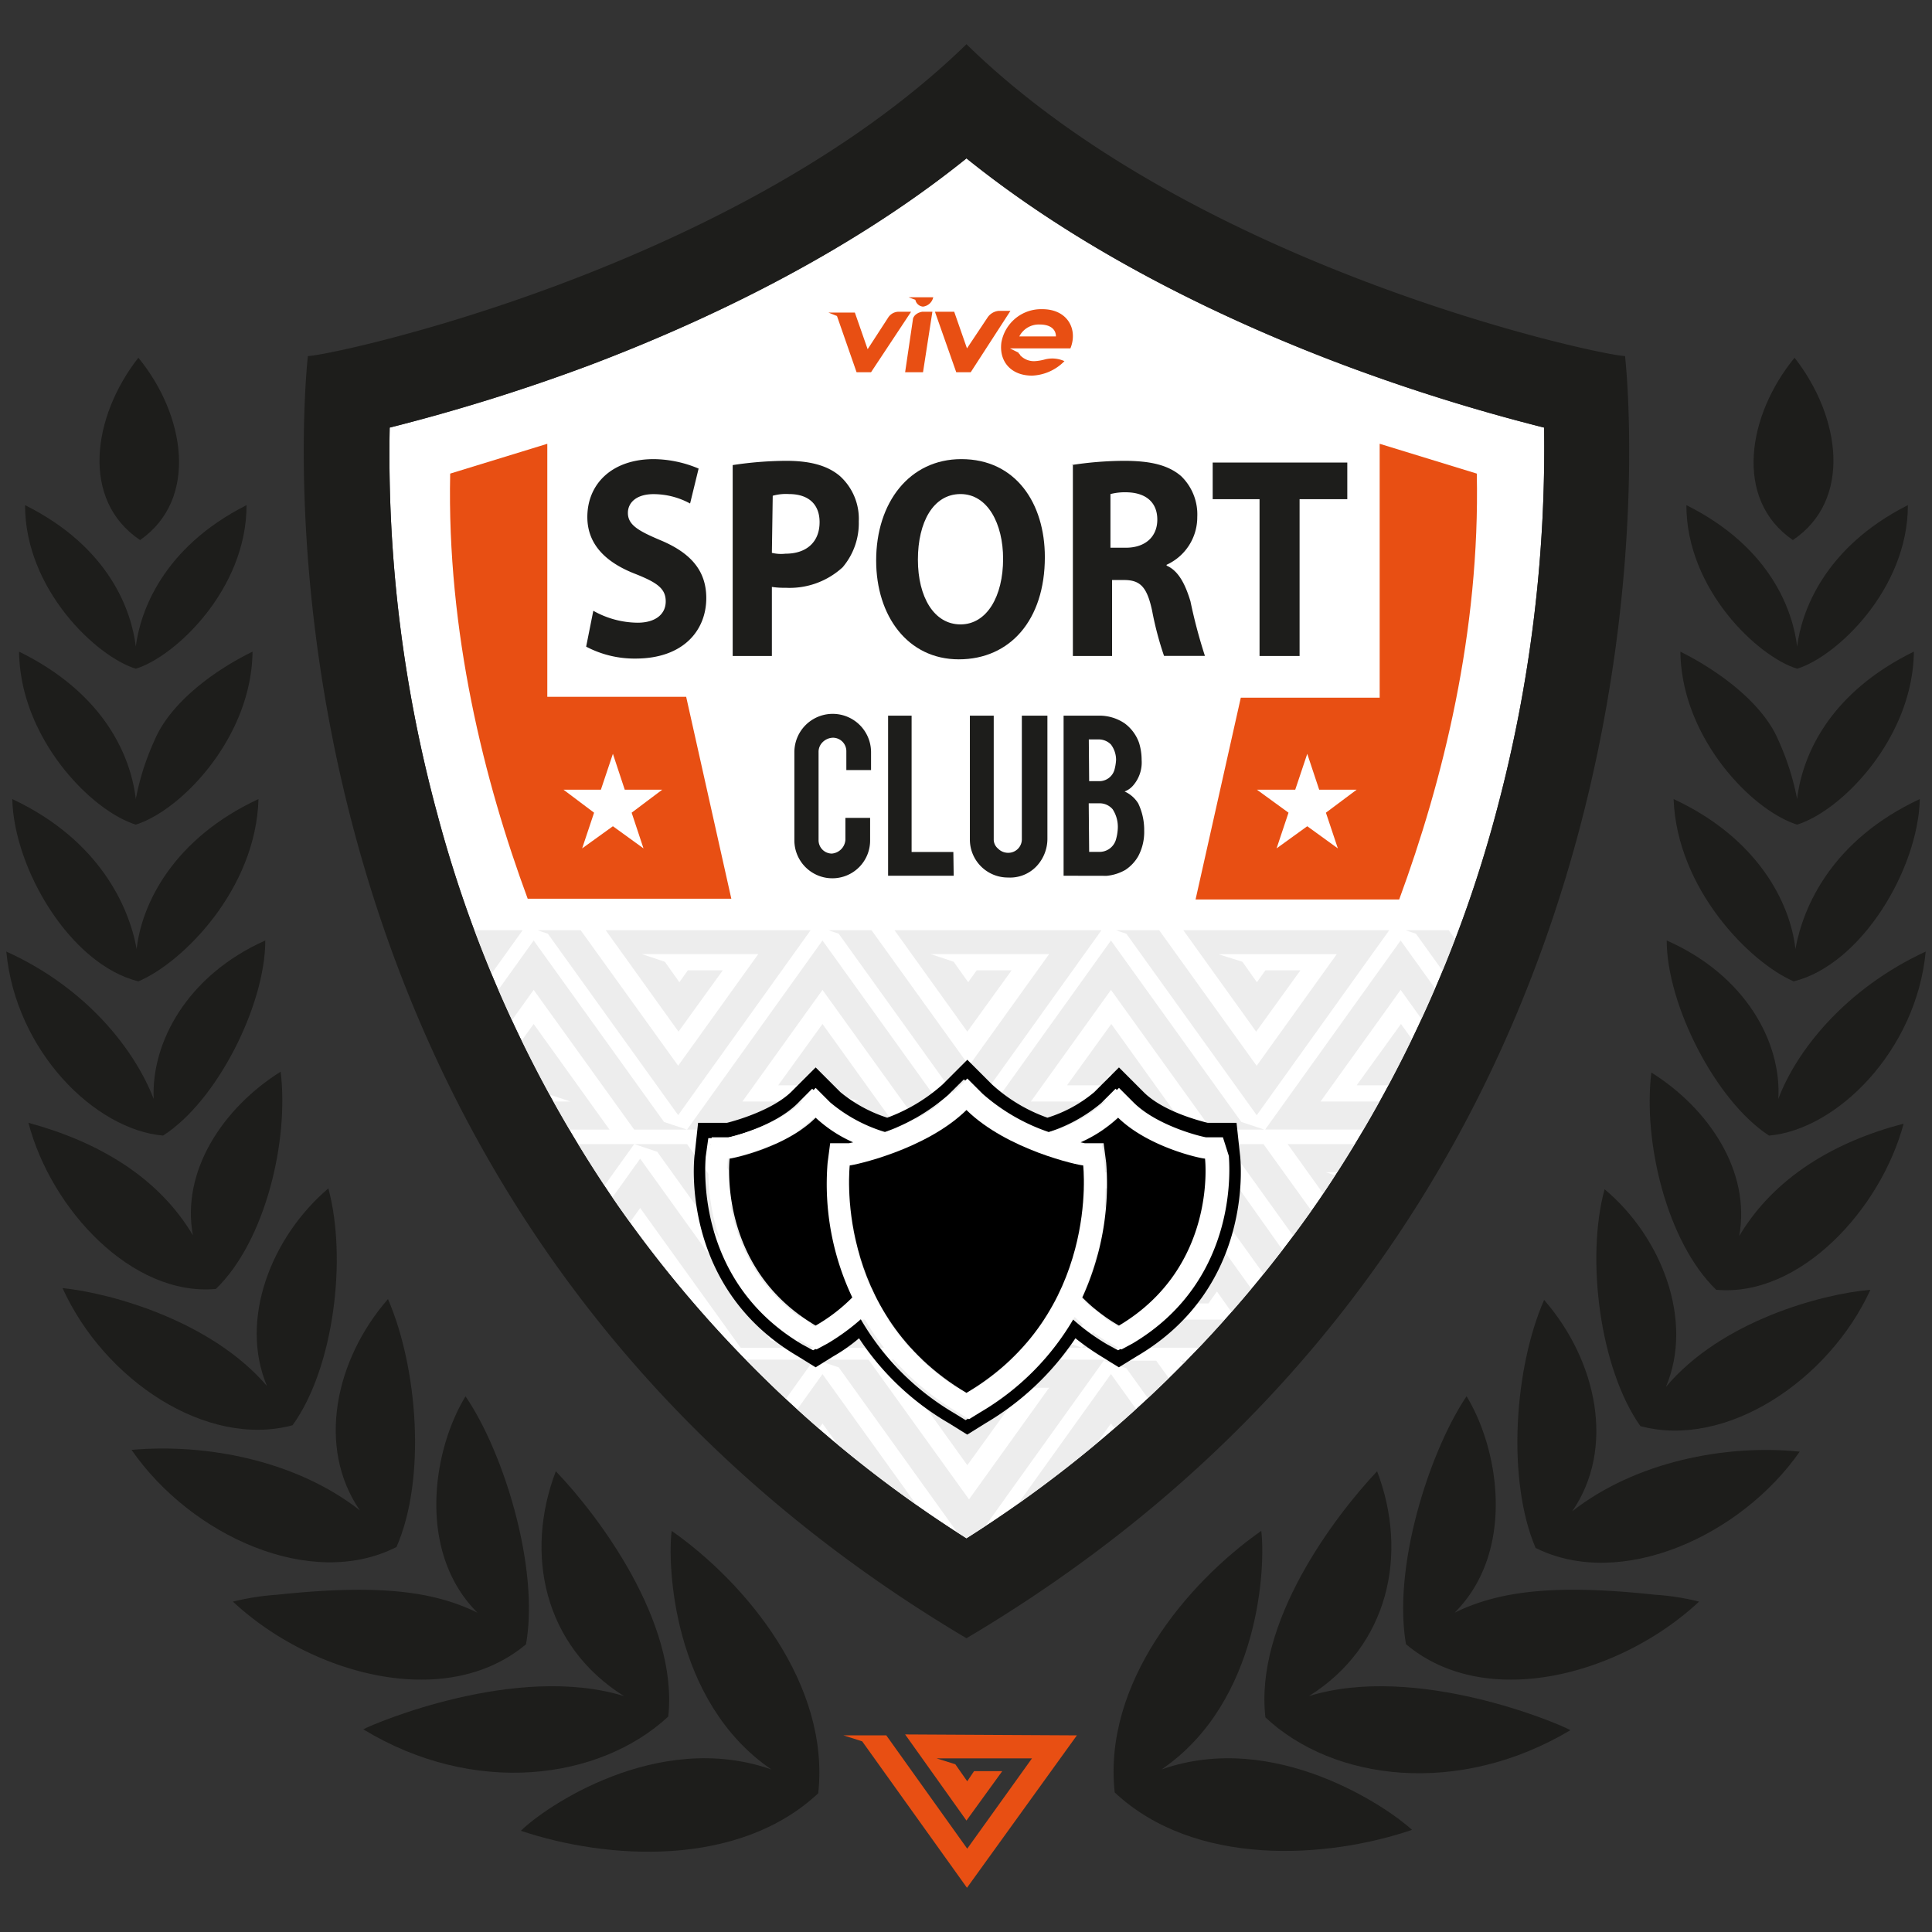 <svg viewBox="0 0 226.77 226.77" xmlns:xlink="http://www.w3.org/1999/xlink" xmlns="http://www.w3.org/2000/svg" data-name="Capa 1" id="Capa_1"><rect x="0" y="0" width="226.77" height="226.77" fill="#333333" stroke="none"/><defs><style>.cls-1{fill:none;}.cls-2{fill:#fff;}.cls-3{fill:#e84f13;}.cls-4{clip-path:url(#clip-path);}.cls-5{clip-path:url(#clip-path-2);}.cls-6{fill:#ededed;}.cls-7{fill:#1d1d1b;}</style><clipPath id="clip-path"><path d="M113.44,18.59c14.4,11.6,31.6,19.5,44.4,24.3a220.91,220.91,0,0,0,23.4,7.3,164.86,164.86,0,0,1-5.5,44.7,149,149,0,0,1-21,46.09,143.38,143.38,0,0,1-41.3,39.6,143.37,143.37,0,0,1-41-39.19,147.36,147.36,0,0,1-21.1-45.8,161.48,161.48,0,0,1-5.6-45.4,222.36,222.36,0,0,0,23.4-7.3c12.7-4.8,29.9-12.7,44.3-24.3" class="cls-1"></path></clipPath><clipPath id="clip-path-2"><polygon points="497.83 185.09 -67.97 184.78 -67.97 109.19 497.83 109.19 497.83 185.09" class="cls-1"></polygon></clipPath></defs><g data-name="Capa 2" id="Capa_2"><g data-name="Capa 1-2" id="Capa_1-2"><g data-name="Capa 2-2" id="Capa_2-2"><g data-name="Capa 2-2-2" id="Capa_2-2-2"><path d="M113.44,18.59c14.4,11.6,31.6,19.5,44.4,24.3a220.91,220.91,0,0,0,23.4,7.3,164.86,164.86,0,0,1-5.5,44.7,149,149,0,0,1-21,46.09,143.38,143.38,0,0,1-41.3,39.6,143.37,143.37,0,0,1-41-39.19,147.36,147.36,0,0,1-21.1-45.8,161.48,161.48,0,0,1-5.6-45.4,222.36,222.36,0,0,0,23.4-7.3c12.7-4.8,29.9-12.7,44.3-24.3" class="cls-2"></path><path d="M173.34,55.59l-11.4-3.5v29.8h-16.3l-5.31,23.69h23.9C169.34,91.69,173.74,74.19,173.34,55.59Z" class="cls-3"></path><path d="M80.54,81.79H64.24V52.09l-11.4,3.5c-.4,18.6,4,36.1,9.1,49.9h23.9Z" class="cls-3"></path><g class="cls-4"><g class="cls-5"><path d="M2.94,108.69l8.9,12.4,5.2-7.2h-4.1l-1,1.4-1.7-2.4-2.8-.9h13.9l-9.4,13.1L.14,108.69h-6.2l2.7.9,15.3,21.3,15.9-22.2Z" class="cls-6"></path><path d="M3.74,132.59l-8.9-12.4-5.2,7.2h4.1l1-1.4,1.7,2.4,2.7.9h-13.9l9.4-13.1,11.8,16.4h6.2l-2.7-.9-15.3-21.3-15.9,22.2Z" class="cls-6"></path><path d="M36.84,108.69l8.9,12.4,5.2-7.2h-4.1l-1,1.4-1.7-2.4-2.7-.9h13.9l-9.4,13.1L34,108.69h-6.2l2.7.9,15.3,21.3,15.9-22.2Z" class="cls-6"></path><path d="M70.74,108.69l8.9,12.4,5.2-7.2h-4.1l-1,1.4-1.7-2.4-2.7-.9H89l-9.4,13.1-11.8-16.4h-6.2l2.7.9,15.3,21.3,15.9-22.2Z" class="cls-6"></path><path d="M104.64,108.69l8.9,12.4,5.2-7.2h-4.1l-1,1.4-1.7-2.4-2.7-.9h13.9l-9.4,13.1-11.8-16.4h-6.2l2.7.9,15.3,21.3,15.9-22.2Z" class="cls-6"></path><path d="M105.44,132.59l-8.9-12.4-5.2,7.2h4.1l1-1.4,1.7,2.4,2.7.9H87.14l9.4-13.1,11.8,16.4h6.2l-2.7-.9-15.3-21.3-15.9,22.2Z" class="cls-6"></path><path d="M138.54,108.69l8.9,12.4,5.2-7.2h-4.11l-1,1.4-1.7-2.4L143,112h13.9l-9.4,13.1-11.79-16.4h-6.2l2.7.9,15.3,21.3,15.9-22.2Z" class="cls-6"></path><path d="M139.34,132.59l-8.9-12.4-5.2,7.2h4.1l1-1.4,1.7,2.4,2.7.9H121l9.4-13.1,11.8,16.4h6.2l-2.7-.9-15.3-21.3-15.9,22.19Z" class="cls-6"></path><path d="M71.54,132.59l-8.9-12.4-5.2,7.2h4.1l1-1.4,1.7,2.4,2.7.9H53.24l9.4-13.1,11.8,16.4h6.2l-2.7-.9-15.3-21.3-15.9,22.2Z" class="cls-6"></path><path d="M37.64,132.59l-8.9-12.4-5.2,7.2h4.1l1-1.4,1.7,2.4,2.7.9H19.34l9.4-13.1,11.8,16.4h6.2l-2.7-.9-15.3-21.3-15.9,22.2Z" class="cls-6"></path><path d="M172.54,108.69l8.9,12.4,5.2-7.2h-4.2l-1,1.4-1.7-2.4L177,112h13.9l-9.4,13.1-11.8-16.4h-6.2l2.7.9,15.3,21.3,15.9-22.2Z" class="cls-6"></path><path d="M206.44,108.69l8.89,12.4,5.2-7.2h-4.1l-1,1.4-1.7-2.4L211,112h13.9l-9.4,13.1-11.79-16.4h-6.2l2.7.9,15.3,21.3,15.9-22.2Z" class="cls-6"></path><path d="M241.14,132.59l-8.9-12.4-5.2,7.2h4.1l1-1.4,1.7,2.4,2.7.9h-13.8l9.4-13.1,11.8,16.4h6.2l-2.7-.9-15.3-21.3-15.9,22.19Z" class="cls-6"></path><path d="M207.24,132.59l-8.9-12.4-5.2,7.2h4.1l1-1.4,1.7,2.4,2.7.9h-13.8l9.4-13.1,11.8,16.4h6.2l-2.7-.9-15.3-21.3-15.9,22.19Z" class="cls-6"></path><path d="M173.34,132.59l-8.9-12.4-5.2,7.2h4.1l1-1.4,1.7,2.4,2.7.9H155l9.4-13.1,11.8,16.4h6.2l-2.7-.9-15.3-21.3-15.9,22.19Z" class="cls-6"></path><path d="M184.94,134.29l8.89,12.4,5.2-7.2h-4.1l-1,1.4-1.7-2.4-2.7-.9h13.9l-9.4,13.1-11.8-16.4H176l2.7.9,15.3,21.3,15.9-22.2Z" class="cls-6"></path><path d="M218.84,134.29l8.9,12.4,5.2-7.2h-4.11l-1,1.4-1.69-2.4-2.7-.9h13.89l-9.39,13.1L216,134.29h-6.2l2.7.9,15.3,21.3,15.9-22.2Z" class="cls-6"></path><path d="M219.64,158.19l-8.9-12.4-5.2,7.2h4.1l1-1.4,1.7,2.4,2.7.9h-13.9l9.39-13.11,11.81,16.41h6.2l-2.7-.9L210.74,136l-15.9,22.2Z" class="cls-6"></path><path d="M185.74,158.19l-8.9-12.4-5.2,7.2h4.1l1-1.4,1.7,2.4,2.7.9h-13.9l9.4-13.11,11.8,16.41h6.2l-2.7-.9L176.83,136l-15.89,22.2Z" class="cls-6"></path><path d="M-18.36,134.29l8.9,12.4,5.2-7.2h-4.1l-1,1.4-1.7-2.4-2.7-.9H.14l-9.4,13.1-11.8-16.4h-6.2l2.7.9,15.3,21.3,15.9-22.2Z" class="cls-6"></path><path d="M15.54,134.29l8.9,12.4,5.2-7.2h-4.1l-1,1.4-1.7-2.4-2.7-.9H34l-9.4,13.1-11.8-16.4H6.44l2.7.9,15.3,21.3,15.9-22.2Z" class="cls-6"></path><path d="M16.34,158.19l-8.9-12.4L2.24,153h4.1l1-1.4L9,154l2.7.9H-2.06l9.4-13.11,11.8,16.41h6.2l-2.7-.9L7.34,136l-15.9,22.2Z" class="cls-6"></path><path d="M49.44,134.29l8.9,12.4,5.2-7.2h-4.1l-1,1.4-1.7-2.4-2.7-.9h13.9l-9.4,13.1-11.8-16.4h-6.2l2.7.9,15.3,21.3,15.9-22.2Z" class="cls-6"></path><path d="M83.34,134.29l8.9,12.4,5.2-7.2h-4.1l-1,1.4-1.7-2.4-2.7-.9h13.9l-9.4,13.1-11.8-16.4h-6.2l2.7.9,15.3,21.3,15.9-22.2Z" class="cls-6"></path><path d="M117.24,134.29l8.9,12.4,5.2-7.2h-4.1l-1,1.4-1.7-2.4-2.7-.9h13.9l-9.4,13.1-11.8-16.4h-6.2l2.7.9,15.3,21.3,15.9-22.2Z" class="cls-6"></path><path d="M117.94,158.19l-8.9-12.4-5.2,7.2h4.1l1-1.4,1.7,2.4,2.69.9H99.64l9.4-13.11,11.8,16.41H127l-2.7-.9L109,136l-15.9,22.2Z" class="cls-6"></path><path d="M151.14,134.29l8.89,12.4,5.2-7.2H161l-1,1.4-1.7-2.4-2.69-.9h13.89l-9.39,13.1-11.81-16.4H142l2.7.9,15.3,21.3,15.9-22.2Z" class="cls-6"></path><path d="M151.84,158.19l-8.9-12.4-5.2,7.2h4.1l1-1.4,1.7,2.4,2.7.9h-13.9l9.4-13.11,11.8,16.41h6.2l-2.7-.9L142.94,136,127,158.19Z" class="cls-6"></path><path d="M84,158.19l-8.9-12.4L70,153h4.1l1-1.4,1.7,2.4,2.7.9H65.74l9.4-13.11,11.8,16.41h6.2l-2.7-.9L75.14,136l-15.9,22.2Z" class="cls-6"></path><path d="M50.14,158.19l-8.9-12.4L36,153h4.2l1-1.4,1.7,2.4,2.7.9H31.84l9.4-13.11L53,158.19h6.2l-2.7-.9L41.24,136l-15.9,22.2Z" class="cls-6"></path><path d="M2.94,159.58l8.9,12.4,5.2-7.2h-4.1l-1,1.4-1.7-2.4-2.8-.8h13.9l-9.4,13.1L.14,159.58h-6.2l2.7.9,15.3,21.3,15.9-22.2Z" class="cls-6"></path><path d="M3.74,183.49l-8.9-12.4-5.2,7.2h4.1l1-1.4,1.7,2.4,2.7.9h-13.9l9.4-13.11,11.8,16.41h6.2l-2.7-.9-15.3-21.3-15.9,22.2Z" class="cls-6"></path><path d="M36.84,159.58,45.74,172l5.2-7.2h-4.1l-1,1.4-1.7-2.4-2.7-.9h13.9L45.94,176,34,159.58h-6.2l2.7.9,15.3,21.3,15.9-22.2Z" class="cls-6"></path><path d="M70.74,159.58l8.9,12.4,5.2-7.2h-4.1l-1,1.41-1.7-2.4-2.7-.9H89L79.64,176l-11.8-16.41h-6.2l2.7.9,15.3,21.3,15.9-22.2Z" class="cls-6"></path><path d="M104.64,159.58l8.9,12.4,5.2-7.2h-4.1l-1,1.4-1.7-2.4-2.7-.89h13.9l-9.4,13.1-11.8-16.4h-6.2l2.7.9,15.3,21.3,15.9-22.2Z" class="cls-6"></path><path d="M105.44,183.49l-8.9-12.4-5.2,7.2h4.1l1-1.4,1.7,2.4,2.69.9H87.14l9.4-13.11,11.8,16.4h6.2l-2.7-.9-15.3-21.29-15.9,22.2Z" class="cls-6"></path><path d="M138.54,159.58l8.9,12.4,5.2-7.2h-4.11l-1,1.4-1.7-2.4L143,163h13.9l-9.4,13.1-11.79-16.39h-6.2l2.7.89,15.3,21.31,15.9-22.2h-24.9Z" class="cls-6"></path><path d="M139.34,183.49l-8.9-12.4-5.2,7.2h4.1l1-1.4,1.7,2.4,2.7.9H121l9.4-13.11,11.8,16.4h6.2l-2.7-.9-15.3-21.3-15.9,22.2Z" class="cls-6"></path><path d="M71.54,183.49l-8.9-12.4-5.2,7.2h4.1l1-1.4,1.7,2.4,2.7.9H53.24l9.4-13.11,11.8,16.4h6.2l-2.7-.9-15.3-21.29-15.9,22.2Z" class="cls-6"></path><path d="M37.64,183.49l-8.9-12.41-5.2,7.2h4.1l1-1.39,1.7,2.39,2.7.9H19.34l9.4-13.1,11.8,16.4h6.2l-2.7-.9-15.3-21.29-15.9,22.2Z" class="cls-6"></path><path d="M172.54,159.58l8.9,12.4,5.2-7.2h-4.2l-1,1.4-1.7-2.4L177,163h13.9l-9.4,13.1-11.8-16.39h-6.2l2.7.89,15.3,21.31,15.9-22.2Z" class="cls-6"></path><path d="M206.44,159.58l8.89,12.4,5.2-7.2h-4.1l-1,1.4-1.7-2.4-2.7-.89h13.9l-9.4,13.1-11.79-16.41h-6.2l2.7.9,15.3,21.3,15.9-22.2Z" class="cls-6"></path><path d="M241.14,183.49l-8.9-12.4-5.2,7.2h4.1l1-1.4,1.7,2.4,2.7.9h-13.8l9.4-13.11,11.8,16.4h6.2l-2.7-.9-15.3-21.3-15.9,22.2Z" class="cls-6"></path><path d="M207.24,183.49l-8.9-12.4-5.2,7.2h4.1l1-1.4,1.7,2.4,2.7.9h-13.8l9.4-13.11,11.8,16.4h6.2l-2.7-.9-15.3-21.3-15.9,22.2Z" class="cls-6"></path><path d="M173.34,183.49l-8.9-12.4-5.2,7.2h4.1l1-1.4,1.7,2.4,2.7.9H155l9.4-13.11,11.8,16.4h6.2l-2.7-.9-15.3-21.3-15.9,22.2Z" class="cls-6"></path><path d="M184.94,185.19l8.89,12.39,5.2-7.19h-4.1l-1,1.39-1.7-2.39-2.7-.9h13.9l-9.4,13.1-11.79-16.4H176l2.7.89L194,207.39l15.9-22.2Z" class="cls-6"></path><path d="M218.84,185.19l8.9,12.39,5.2-7.19h-4.11l-1,1.39-1.69-2.39-2.7-.9h13.89l-9.39,13.1L216,185.29h-6.2l2.7.9,15.3,21.3,15.9-22.2Z" class="cls-6"></path><path d="M219.64,209.08l-8.9-12.39-5.2,7.2h4.1l1-1.4,1.7,2.4,2.7.89h-13.9l9.39-13.1,11.8,16.4h6.2l-2.7-.9L210.74,187l-15.9,22.2Z" class="cls-6"></path><path d="M185.74,209.08l-8.9-12.39-5.2,7.2h4.1l1-1.4,1.7,2.4,2.7.89h-13.9l9.4-13.1,11.8,16.4h6.2l-2.7-.9L176.83,187l-15.89,22.21h24.8Z" class="cls-6"></path><path d="M-18.36,185.19l8.9,12.39,5.2-7.19h-4.1l-1,1.39-1.7-2.39-2.7-.9H.14l-9.4,13.09-11.8-16.39h-6.2l2.7.89,15.3,21.31,15.9-22.2Z" class="cls-6"></path><path d="M15.54,185.19l8.9,12.39,5.2-7.19h-4.1l-1,1.39-1.7-2.39-2.7-.9H34l-9.4,13.1-11.8-16.4H6.44l2.7.89,15.3,21.31,15.9-22.2Z" class="cls-6"></path><path d="M16.34,209.08l-8.9-12.39-5.2,7.2h4.1l1-1.4,1.7,2.4,2.7.89H-2.06l9.4-13.1,11.8,16.4h6.2l-2.7-.9L7.34,187l-15.9,22.2h24.9Z" class="cls-6"></path><path d="M49.44,185.19l8.9,12.39,5.2-7.19h-4.1l-1,1.39-1.7-2.39-2.7-.9h13.9l-9.4,13.1-11.8-16.4h-6.2l2.7.89,15.3,21.31,15.9-22.2Z" class="cls-6"></path><path d="M83.34,185.19l8.9,12.39,5.2-7.19h-4.1l-1,1.39-1.7-2.39-2.7-.9h13.9l-9.4,13.1-11.8-16.4h-6.2l2.7.89,15.3,21.31,15.9-22.2Z" class="cls-6"></path><path d="M117.24,185.19l8.9,12.39,5.2-7.19h-4.1l-1,1.39-1.7-2.39-2.7-.9h13.9l-9.4,13.1-11.8-16.4h-6.2l2.7.89,15.3,21.31,15.9-22.2Z" class="cls-6"></path><path d="M117.94,209.08,109,196.69l-5.2,7.2h4.1l1-1.4,1.7,2.4,2.69.89H99.64l9.4-13.1,11.8,16.4H127l-2.7-.9L109,187l-15.9,22.21h24.8Z" class="cls-6"></path><path d="M151.14,185.19,160,197.58l5.2-7.19H161l-1,1.39-1.7-2.39-2.69-.9h13.89l-9.39,13.1-11.8-16.4H142l2.7.89L160,207.39l15.9-22.2Z" class="cls-6"></path><path d="M151.84,209.08l-8.9-12.39-5.2,7.2h4.1l1-1.4,1.7,2.4,2.7.89h-13.9l9.4-13.1,11.8,16.4h6.2l-2.7-.9L142.94,187,127,209.08Z" class="cls-6"></path><path d="M84,209.08l-8.9-12.39-5.2,7.2H74l1-1.4,1.7,2.4,2.7.89H65.74l9.4-13.1,11.8,16.4h6.2l-2.7-.9L75.14,187l-15.9,22.2Z" class="cls-6"></path><path d="M50.14,209.08l-8.9-12.39-5.2,7.2h4.2l1-1.4,1.7,2.4,2.7.89H31.84l9.4-13.1L53,209.19h6.2l-2.7-.9L41.24,187l-15.9,22.2h24.8Z" class="cls-6"></path><path d="M2.94,210.79l8.9,12.4L17,216h-4.1l-1,1.4-1.7-2.4-2.7-.9h13.9L12,227.19.14,210.79h-6.2l2.7.9L11.84,233l15.9-22.2Z" class="cls-6"></path><path d="M3.74,234.69l-8.9-12.4-5.2,7.2h4.1l1-1.4,1.7,2.4,2.7.9h-13.9l9.4-13.11,11.8,16.41h6.2l-2.7-.9-15.3-21.3-15.9,22.2Z" class="cls-6"></path><path d="M36.84,210.79l8.9,12.4,5.2-7.2h-4.1l-1,1.4-1.7-2.4-2.7-.9h13.9l-9.4,13.1L34,210.79h-6.2l2.7.9L45.74,233l15.9-22.2Z" class="cls-6"></path><path d="M70.74,210.79l8.9,12.4,5.2-7.2h-4.1l-1,1.4L78,215l-2.7-.9H89l-9.4,13.1-11.8-16.4h-6.2l2.7.9L79.64,233l15.9-22.2Z" class="cls-6"></path><path d="M104.64,210.79l8.9,12.4,5.2-7.2h-4.1l-1,1.4-1.7-2.4-2.7-.9h13.9l-9.4,13.1-11.8-16.4h-6.2l2.7.9,15.3,21.3,15.9-22.2Z" class="cls-6"></path><path d="M105.44,234.69l-8.9-12.4-5.2,7.2h4.1l1-1.4,1.7,2.4,2.69.9H87.14l9.4-13.11,11.8,16.4h6.2l-2.7-.9-15.3-21.29-15.9,22.2Z" class="cls-6"></path><path d="M138.54,210.79l8.9,12.4,5.2-7.2h-4.11l-1,1.4-1.7-2.4-2.69-.9H157l-9.39,13.1-11.81-16.4h-6.19l2.69.9L147.64,233l15.89-22.2Z" class="cls-6"></path><path d="M139.34,234.69l-8.9-12.4-5.2,7.2h4.1l1-1.4,1.7,2.4,2.7.9H121l9.4-13.11,11.8,16.4h6.2l-2.7-.9-15.3-21.3-15.9,22.2Z" class="cls-6"></path><path d="M71.54,234.69l-8.9-12.4-5.2,7.2h4.1l1-1.4,1.7,2.4,2.7.9H53.24l9.4-13.11,11.8,16.4h6.2l-2.7-.9-15.3-21.29-15.9,22.2Z" class="cls-6"></path><path d="M37.64,234.69l-8.9-12.4-5.2,7.2h4.1l1-1.4,1.7,2.4,2.7.9H19.34l9.4-13.1,11.8,16.4h6.2l-2.7-.9-15.3-21.3-15.9,22.2Z" class="cls-6"></path><path d="M172.54,210.79l8.9,12.4,5.2-7.2h-4.2l-1,1.4-1.7-2.4-2.7-.9h13.9l-9.4,13.1-11.8-16.4h-6.2l2.7.9,15.3,21.3,15.9-22.2Z" class="cls-6"></path><path d="M206.44,210.79l8.89,12.4,5.2-7.2h-4.1l-1,1.4-1.7-2.4-2.7-.9h13.9l-9.39,13.1-11.8-16.4h-6.2l2.7.9,15.3,21.3,15.9-22.2Z" class="cls-6"></path><path d="M241.14,234.69l-8.9-12.4-5.2,7.2h4.1l1-1.4,1.7,2.4,2.7.9h-13.8l9.4-13.11,11.8,16.4h6.2l-2.7-.9-15.3-21.3-15.9,22.2Z" class="cls-6"></path><path d="M207.24,234.69l-8.9-12.4-5.2,7.2h4.1l1-1.4,1.7,2.4,2.7.9h-13.8l9.4-13.11,11.8,16.4h6.2l-2.7-.9-15.3-21.3-15.9,22.2Z" class="cls-6"></path><path d="M173.34,234.69l-8.9-12.4-5.2,7.2h4.1l1-1.4,1.7,2.4,2.7.9H155l9.4-13.11,11.8,16.4h6.2l-2.7-.9-15.3-21.3-15.9,22.2Z" class="cls-6"></path></g></g><path d="M97.74,103.09a4.46,4.46,0,0,1-4.5-4.4h0V88.29a4.5,4.5,0,0,1,9,0v2.1h-2.9v-2.2a1.58,1.58,0,0,0-1.56-1.6s0,0,0,0a1.78,1.78,0,0,0-1.2.5,1.59,1.59,0,0,0-.5,1.2v10.3a1.57,1.57,0,0,0,1.55,1.6h0a1.74,1.74,0,0,0,1.6-1.6V96h2.9v2.6a4.43,4.43,0,0,1-4.38,4.49Z" class="cls-7"></path><path d="M111.94,102.79h-7.7V84H107v16h4.9Z" class="cls-7"></path><path d="M118.34,103a4.46,4.46,0,0,1-4.5-4.4h0V84h2.8v14.5a1.39,1.39,0,0,0,.5,1.1,1.66,1.66,0,0,0,1.2.5,1.59,1.59,0,0,0,1.6-1.56v0h0V84h3v14.5a4.71,4.71,0,0,1-1.3,3.2A4.27,4.27,0,0,1,118.34,103Z" class="cls-7"></path><path d="M124.84,102.79V84H129a5.28,5.28,0,0,1,3,.9,4.84,4.84,0,0,1,1.7,2.3,6.73,6.73,0,0,1,.3,2,4.12,4.12,0,0,1-1,3,2.43,2.43,0,0,1-1,.7,3.62,3.62,0,0,1,1.6,1.4,7.21,7.21,0,0,1,.7,3.2,6.05,6.05,0,0,1-.7,3,4.78,4.78,0,0,1-1.5,1.6,5.41,5.41,0,0,1-2.2.7Zm3-11.1H129a1.85,1.85,0,0,0,1.8-1.3,5.57,5.57,0,0,0,.2-1.2,3,3,0,0,0-.6-1.8,2,2,0,0,0-1.4-.6h-1.2Zm0,8.3H129a2,2,0,0,0,2-1.5,5.57,5.57,0,0,0,.2-1.2,3.79,3.79,0,0,0-.6-2.3,2,2,0,0,0-1.61-.7h-1.2Z" class="cls-7"></path><path d="M69.64,71.69a10.74,10.74,0,0,0,5.2,1.4c2.1,0,3.3-1,3.3-2.5s-1-2.2-3.5-3.2c-3.4-1.3-5.7-3.4-5.7-6.7,0-3.9,2.9-6.8,7.8-6.8A13.82,13.82,0,0,1,82,55l-1,4.1a9,9,0,0,0-4.3-1.1c-2,0-3,1-3,2.2,0,1.4,1.2,2.1,3.8,3.2,3.6,1.5,5.4,3.6,5.4,6.8,0,3.8-2.7,7.1-8.3,7.1a12.15,12.15,0,0,1-5.8-1.4Z" class="cls-7"></path><path d="M86,54.59a42.81,42.81,0,0,1,6.3-.5c2.9,0,4.9.6,6.3,1.8a6.76,6.76,0,0,1,2.2,5.3,8,8,0,0,1-1.9,5.4,9.2,9.2,0,0,1-6.7,2.4,9.42,9.42,0,0,1-1.6-.1V77H86Zm4.6,10.3a4.52,4.52,0,0,0,1.6.1c2.5,0,4-1.4,4-3.7,0-2.1-1.3-3.3-3.6-3.3a5.78,5.78,0,0,0-1.9.2Z" class="cls-7"></path><path d="M122.64,65.39c0,7.4-4.1,12-10.1,12s-9.7-5.1-9.7-11.6c0-6.8,3.9-11.9,10-11.9C119.24,53.89,122.64,59.09,122.64,65.39Zm-14.9.3c0,4.4,1.9,7.6,5,7.6s5-3.3,5-7.7c0-4.1-1.8-7.6-5-7.6S107.74,61.29,107.74,65.69Z" class="cls-7"></path><path d="M125.74,54.59a41.47,41.47,0,0,1,6.2-.5c3.1,0,5.2.5,6.7,1.8a6.25,6.25,0,0,1,1.89,4.8,6.13,6.13,0,0,1-3.6,5.6v.1c1.4.6,2.2,2.2,2.8,4.19a61.06,61.06,0,0,0,1.7,6.41h-4.8a38.77,38.77,0,0,1-1.4-5.31c-.6-2.8-1.4-3.6-3.3-3.6h-1.4V77h-4.6V54.59Zm4.6,9.7h1.8c2.3,0,3.7-1.3,3.7-3.3s-1.3-3.1-3.4-3.2a7,7,0,0,0-2.1.2Z" class="cls-7"></path><path d="M147.84,58.59h-5.5v-4.3h15.8v4.3h-5.6V77h-4.7Z" class="cls-7"></path><path d="M113.44,18.59c14.4,11.6,31.6,19.5,44.4,24.3a220.91,220.91,0,0,0,23.4,7.3,164.86,164.86,0,0,1-5.5,44.7,149,149,0,0,1-21,46.09,143.38,143.38,0,0,1-41.3,39.6,143.37,143.37,0,0,1-41-39.19,147.36,147.36,0,0,1-21.1-45.8,161.48,161.48,0,0,1-5.6-45.4,222.36,222.36,0,0,0,23.4-7.3c12.7-4.8,29.9-12.7,44.3-24.3m0-13.4c-27.2,26.5-74.7,36.6-77.3,36.6,0,0-11.5,97.79,77.3,150.5,88.8-52.6,77.3-150.5,77.3-150.5C188.14,41.79,140.54,31.69,113.44,5.19Z" class="cls-7"></path><path d="M61.74,193c1.6-9.1-2.7-22.7-7.1-29.1-3.9,6.39-5.7,18.3,1.4,25.39-5.1-2.5-11.5-3.39-23.6-2.1a30.25,30.25,0,0,0-5.1.8C36.54,196.58,52.34,200.89,61.74,193Z" class="cls-7"></path><path d="M46.54,181.58c3.5-8,2.5-21-1-29.1-6.2,7.1-8.4,17.4-3.3,24.8-7.4-5.8-17.9-7.89-26.8-7.1C22.44,180.29,36.54,186.69,46.54,181.58Z" class="cls-7"></path><path d="M34.34,167.29c4.9-6.8,6.4-19.7,4.2-27.8-6.7,5.7-10.5,15.4-7.2,23.2-6.5-7.61-18.2-10.9-24-11.5C12.24,162,24.24,170,34.34,167.29Z" class="cls-7"></path><path d="M25.34,151.29c5.8-5.6,8.6-17.4,7.6-25.5-6.7,4.2-11.7,11.6-10.3,19.2-4.1-6.9-11.2-11-19.3-13.2C6,142,15.54,152.19,25.34,151.29Z" class="cls-7"></path><path d="M19.14,133.29c6.4-4.1,12-15.4,12-22.9-9.2,4.1-13.4,12-13.1,18.6-2.2-5.7-7.8-13-17.3-17.3C1.84,123.39,11.14,132.59,19.14,133.29Z" class="cls-7"></path><path d="M16.24,115.19c5.2-2.2,13.8-10.8,14.1-21.4-9.9,4.6-13.7,12.2-14.3,17.6-.9-5-4.4-12.81-14.6-17.6C1.64,102,8.24,113.19,16.24,115.19Z" class="cls-7"></path><path d="M15.94,96.79c5.4-1.7,13.6-10.3,13.7-20.3-4.7,2.3-9.7,6.1-11.5,10.4a29.83,29.83,0,0,0-2.2,6.9c-.5-4.3-3.1-12.1-13.7-17.3C2.34,86.49,10.54,95.09,15.94,96.79Z" class="cls-7"></path><path d="M15.94,78.49c4.6-1.4,13-9.3,13-19.2-9.9,5-12.5,12.6-13,16.6-.5-4.1-3-11.6-13-16.6C2.94,69.19,11.34,77.09,15.94,78.49Z" class="cls-7"></path><path d="M78.84,179.69c-.5,3.8,0,20,11.7,28-13.4-4.7-26.7,4.5-29.4,7.2,10.1,3.39,25.5,4.39,34.9-4.4C97.44,197.69,87.54,185.79,78.84,179.69Z" class="cls-7"></path><path d="M65.24,172.69c-3.7,9.7-1.4,20.5,8,26.39-12.6-3.89-29.3,3.2-30.6,3.9,13,7.9,27.7,6,35.8-1.5C79.64,190.39,70.24,177.89,65.24,172.69Z" class="cls-7"></path><path d="M16.44,63.39c6.9-4.8,5.3-14.7-.2-21.4C10.84,48.89,9.44,58.69,16.44,63.39Z" class="cls-7"></path><path d="M170.74,189.29c7.1-7.1,5.3-19,1.4-25.4-4.31,6.4-8.7,19.9-7.11,29.1,9.4,7.9,25.2,3.6,34.4-5a28.35,28.35,0,0,0-5.1-.8C182.34,185.89,175.84,186.79,170.74,189.29Z" class="cls-7"></path><path d="M184.54,177.39c5.1-7.4,2.9-17.7-3.3-24.81-3.5,8-4.4,21.11-1,29.11,10,5,24.1-1.4,31-11.3C202.54,169.49,191.94,171.58,184.54,177.39Z" class="cls-7"></path><path d="M195.54,162.79c3.3-7.8-.5-17.6-7.2-23.2-2.2,8-.6,21,4.2,27.8,10,2.7,22.1-5.3,27-16C213.74,151.89,202,155.08,195.54,162.79Z" class="cls-7"></path><path d="M204.14,145.08c1.39-7.6-3.61-15-10.31-19.19-1,8.1,1.81,19.89,7.61,25.5,9.8.89,19.3-9.4,22-19.5C215.34,134,208.24,138.19,204.14,145.08Z" class="cls-7"></path><path d="M207.64,133.29c8-.7,17.3-10,18.39-21.6-9.5,4.4-15.2,11.7-17.3,17.3.4-6.6-3.8-14.5-13.1-18.6C195.64,117.89,201.34,129.19,207.64,133.29Z" class="cls-7"></path><path d="M210.54,115.19c8-2,14.6-13.2,14.8-21.4-10.3,4.8-13.7,12.6-14.6,17.6-.6-5.4-4.4-13-14.3-17.6C196.84,104.39,205.44,113,210.54,115.19Z" class="cls-7"></path><path d="M210.94,96.79c5.39-1.7,13.6-10.3,13.7-20.3-10.61,5.2-13.2,13-13.7,17.3a30.82,30.82,0,0,0-2.2-6.9c-1.8-4.3-6.9-8.1-11.5-10.4C197.34,86.49,205.54,95.09,210.94,96.79Z" class="cls-7"></path><path d="M210.94,78.49c4.6-1.4,13-9.3,13-19.2-9.9,5-12.5,12.6-13,16.6-.5-4.1-3-11.6-13-16.6C197.94,69.19,206.34,77.09,210.94,78.49Z" class="cls-7"></path><path d="M136.34,207.69c11.7-8,12.2-24.2,11.7-28-8.7,6.1-18.6,17.89-17.2,30.7,9.4,8.8,24.9,7.8,34.9,4.39C162.94,212.19,149.64,203,136.34,207.69Z" class="cls-7"></path><path d="M153.64,199.08c9.39-5.89,11.69-16.69,8-26.39-5,5.3-14.4,17.7-13.11,28.89,8,7.5,22.7,9.31,35.8,1.5C182.94,202.29,166.24,195.19,153.64,199.08Z" class="cls-7"></path><path d="M210.44,63.39c7-4.7,5.6-14.5.2-21.4C205.14,48.69,203.44,58.59,210.44,63.39Z" class="cls-7"></path><polygon points="71.94 88.48 73.33 92.69 77.73 92.69 74.14 95.39 75.53 99.58 71.94 96.98 68.33 99.58 69.73 95.39 66.14 92.69 70.53 92.69 71.94 88.48" class="cls-2"></polygon><polygon points="153.44 88.48 154.84 92.69 159.24 92.69 155.63 95.39 157.03 99.58 153.44 96.98 149.84 99.58 151.24 95.39 147.53 92.69 152.03 92.69 153.44 88.48" class="cls-2"></polygon><path d="M113.94,43.69h-1.7l-2.5-7.1H112l1.5,4.3,2.4-3.6a1.78,1.78,0,0,1,1.3-.8h1.4Z" class="cls-3"></path><path d="M121.14,44.09c-2.5,0-3.9-1.7-3.6-3.9a4.74,4.74,0,0,1,4.8-3.9c3,0,4.2,2.4,3.3,4.6h-7.1l1,.5c0,.1.2.2.2.3a2.2,2.2,0,0,0,1.7.7,5.57,5.57,0,0,0,1.2-.2,3.45,3.45,0,0,1,2.3.2,5.64,5.64,0,0,1-3.8,1.7m2.8-4.6c0-.8-.6-1.4-1.9-1.4a2.57,2.57,0,0,0-2.4,1.4Z" class="cls-3"></path><path d="M105.44,36.59a1.48,1.48,0,0,0-1.2.7l-2.4,3.7-1.5-4.3h-3.1l1,.4,2.3,6.6h1.7l4.7-7.1Z" class="cls-3"></path><path d="M107.14,37.59l-.9,6.1h2.1l1.1-7.1h-1.2c-.6.1-1.1.5-1.1,1" class="cls-3"></path><path d="M109.54,34.89h-2.9l.8.3a1,1,0,0,0,.9.8A1.4,1.4,0,0,0,109.54,34.89Z" class="cls-3"></path><path d="M106.24,203.58l7.2,10.11,4.2-5.8h-3.31l-.8,1.19-1.4-2-2.2-.69h11.2l-7.6,10.6-9.5-13.3H99l2.2.7,12.3,17.19,12.9-17.89Z" class="cls-3"></path><path d="M145.54,135.49l-.4-3.7h-3.4c-1.2-.3-5.3-1.4-7.5-3.6l-2.9-2.9-2.9,2.9a15.8,15.8,0,0,1-5.5,3,19.15,19.15,0,0,1-6.5-3.9l-2.9-2.9-2.9,2.9a20.23,20.23,0,0,1-6.5,3.9,16.66,16.66,0,0,1-5.5-3l-2.9-2.9-2.9,2.9c-2.2,2.1-6.3,3.3-7.5,3.6h-3.4l-.4,3.7c-.1.6-1.7,15.6,12.1,23.7l2.1,1.3,2.09-1.3a19.73,19.73,0,0,0,3-2.11,31.59,31.59,0,0,0,10.6,10l2.1,1.31,2.1-1.31a32.49,32.49,0,0,0,10.6-10,29.46,29.46,0,0,0,3,2.11l2.1,1.3,2.11-1.3C147.24,151.08,145.64,136.19,145.54,135.49Zm-13,22.3-1.3.7-1.3-.7a25.17,25.17,0,0,1-4.2-3.1,30.72,30.72,0,0,1-11.1,11.2l-1.3.8-1.3-.8a30.57,30.57,0,0,1-11.1-11.2,21.6,21.6,0,0,1-4.2,3.1l-1.3.7-1.3-.7c-12.81-7.6-11.31-21.5-11.31-22l.31-2.2h2c1.1-.2,5.9-1.5,8.5-4.1l1.69-1.7,1.7,1.7a16.84,16.84,0,0,0,6.5,3.5,22.81,22.81,0,0,0,7.8-4.5l1.81-1.8,1.8,1.8a22,22,0,0,0,7.8,4.5,18.24,18.24,0,0,0,6.5-3.5l1.7-1.7,1.7,1.7c2.69,2.6,7.5,3.9,8.5,4.1h2l.3,2.2C143.94,136.29,145.33,150.19,132.54,157.79Z"></path><path d="M143.54,133.49h-2c-1.1-.2-5.9-1.5-8.5-4.1l-1.7-1.7-1.7,1.7a16.84,16.84,0,0,1-6.5,3.5,22.81,22.81,0,0,1-7.8-4.5l-1.8-1.8-1.8,1.8a22.18,22.18,0,0,1-7.8,4.5,18.07,18.07,0,0,1-6.5-3.5l-1.7-1.7-1.7,1.7c-2.7,2.6-7.5,3.89-8.5,4.1h-2l-.3,2.2c-.1.6-1.5,14.39,11.3,22l1.3.7,1.3-.7a25.5,25.5,0,0,0,4.2-3.11,30.42,30.42,0,0,0,11.1,11.2l1.3.8,1.3-.8a30.57,30.57,0,0,0,11.1-11.2,20.68,20.68,0,0,0,4.2,3.11l1.3.7,1.3-.7c12.8-7.61,11.3-21.5,11.3-22Zm-30.1,30.1c-15.8-9.3-13.7-26.7-13.7-26.7.5,0,8.9-1.81,13.7-6.5,4.8,4.69,13.3,6.5,13.7,6.5,0-.11,2,17.3-13.7,26.69Zm-17.9-7.9c-11.6-6.9-10.1-19.7-10.1-19.7.3,0,6.5-1.3,10.1-4.8a16,16,0,0,0,4.4,2.9l-.5.1h-2.2l-.3,2.3a32.87,32.87,0,0,0,2.7,15.8,17.85,17.85,0,0,1-4.1,3.4Zm35.7,0a19.75,19.75,0,0,1-4.3-3.3,31.89,31.89,0,0,0,2.7-15.8l-.31-2.3h-2.19l-.5-.1a16.1,16.1,0,0,0,4.39-2.9c3.5,3.5,9.8,4.79,10.11,4.79s1.69,12.7-9.9,19.61Z" class="cls-2"></path><path d="M97.14,136.49l.3-2.3h2.2l.5-.11a15.75,15.75,0,0,1-4.4-2.89c-3.5,3.5-9.8,4.8-10.1,4.8,0,0-1.5,12.8,10.1,19.6a20.24,20.24,0,0,0,4.3-3.3A31,31,0,0,1,97.14,136.49Z"></path><path d="M131.24,131.19a16,16,0,0,1-4.4,2.89l.5.11h2.2l.3,2.3a32.07,32.07,0,0,1-2.8,15.8,19.75,19.75,0,0,0,4.3,3.3c11.6-6.9,10.1-19.6,10.1-19.6C141,136,134.84,134.69,131.24,131.19Z"></path><path d="M127.14,136.79c-.5,0-8.9-1.8-13.7-6.5-4.8,4.7-13.3,6.5-13.7,6.5,0,0-2,17.4,13.7,26.7C129.14,154.19,127.14,136.79,127.14,136.79Z"></path></g></g></g></g></svg>